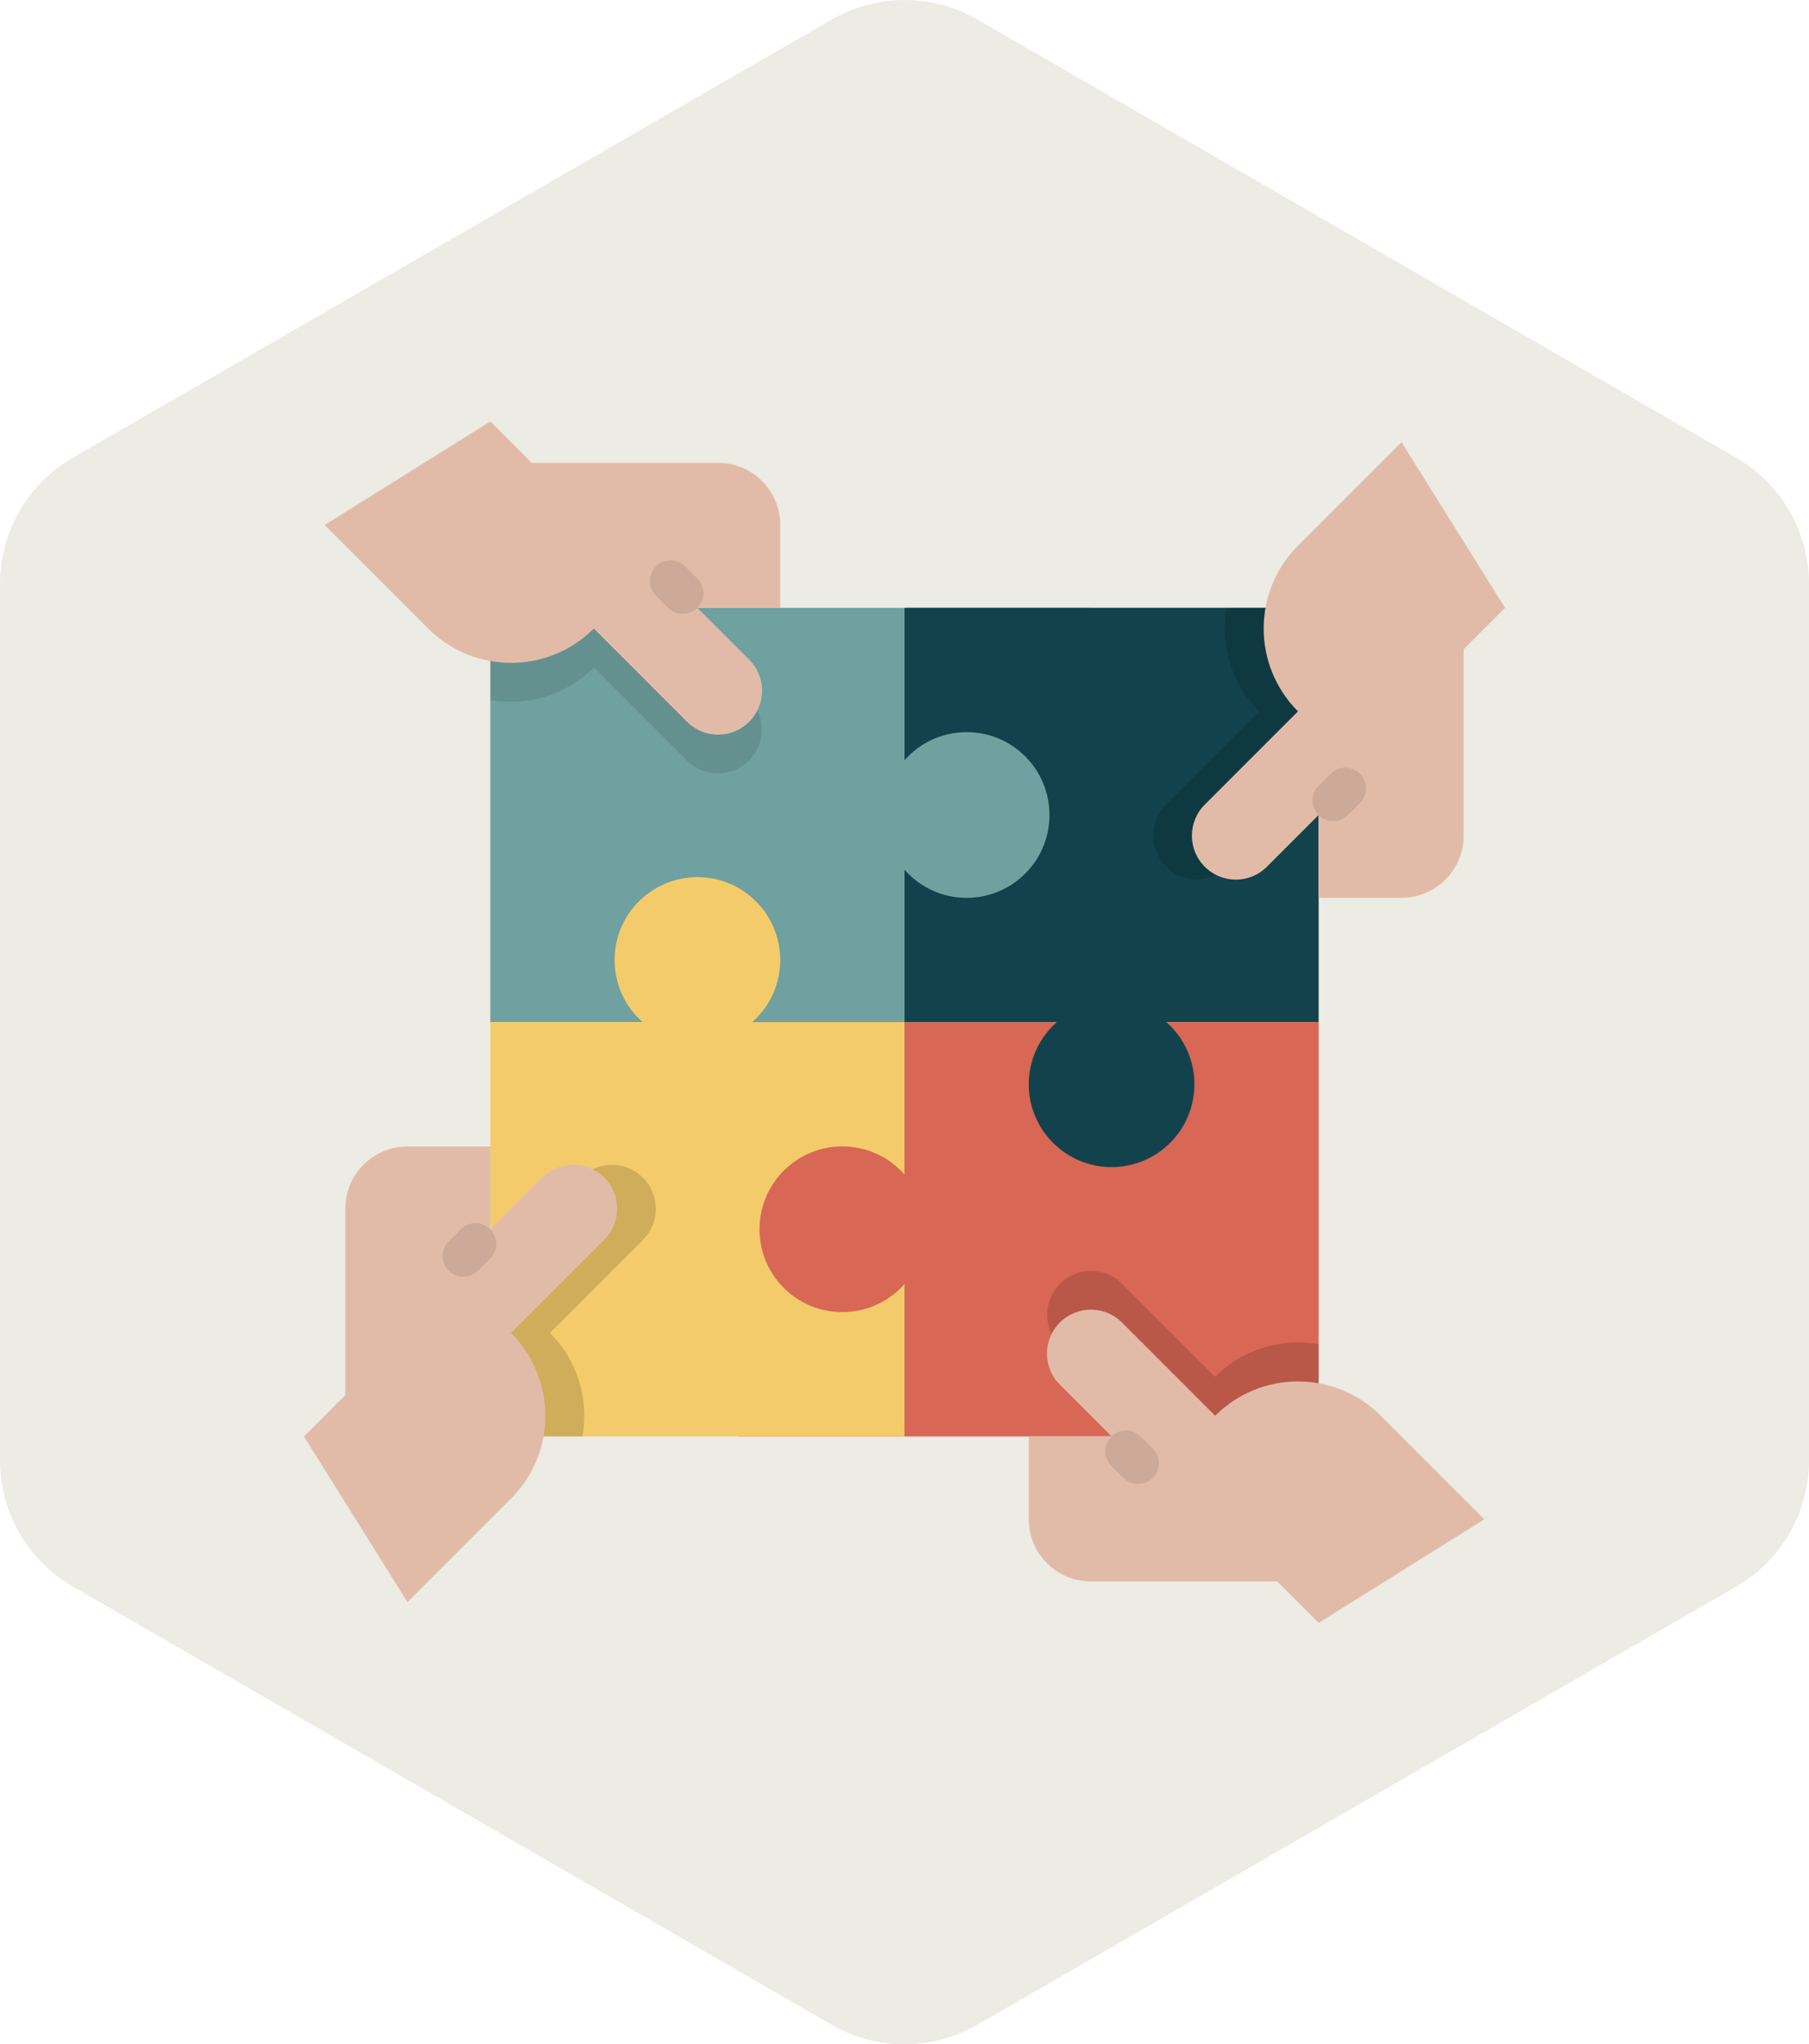 <?xml version="1.0" encoding="UTF-8"?>
<svg id="Layer_1" xmlns="http://www.w3.org/2000/svg" version="1.1" viewBox="0 0 433.01 489.2">
  <!-- Generator: Adobe Illustrator 29.5.1, SVG Export Plug-In . SVG Version: 2.1.0 Build 141)  -->
  <defs>
    <style>
      .st0 {
        fill: #ecebe4;
      }

      .st1 {
        fill: #6fa1a0;
      }

      .st2 {
        fill: #e2bba8;
      }

      .st3 {
        fill: #d96755;
      }

      .st4 {
        opacity: .15;
      }

      .st5 {
        isolation: isolate;
        opacity: .15;
      }

      .st6 {
        fill: #f4cb6a;
      }

      .st7 {
        opacity: .1;
      }

      .st8 {
        fill: #12434c;
      }
    </style>
  </defs>
  <path class="st0" d="M433.01,349.45v-209.7c0-12.47-6.65-23.99-17.45-30.22L233.96,4.68c-10.8-6.23-24.1-6.23-34.9,0L17.45,109.53C6.65,115.76,0,127.28,0,139.75v209.7c0,12.47,6.65,23.99,17.45,30.22l181.61,104.85c10.8,6.23,24.1,6.23,34.9,0l181.61-104.85c10.8-6.23,17.45-17.76,17.45-30.22h-.01Z"/>
  <g>
    <path class="st3" d="M176.85,244.6h138.79v99.14h-138.79v-99.14Z"/>
    <path class="st1" d="M117.37,145.46h143.75v99.14H117.37v-99.14Z"/>
    <path class="st6" d="M117.37,244.6h36.46c-8.22-7.24-9.01-19.77-1.77-27.98s19.77-9.01,27.98-1.77c8.22,7.24,9.01,19.77,1.77,27.98-.55.63-1.14,1.22-1.77,1.77h36.46v36.46c-7.24-8.22-19.77-9.01-27.98-1.77s-9.01,19.77-1.77,27.98c7.24,8.22,19.77,9.01,27.98,1.77.63-.55,1.22-1.14,1.77-1.77v36.46h-99.14v-99.14Z"/>
    <path class="st8" d="M216.51,145.46v36.46c7.24-8.22,19.77-9.01,27.98-1.77s9.01,19.77,1.77,27.98c-7.24,8.22-19.77,9.01-27.98,1.77-.63-.55-1.22-1.14-1.77-1.77v36.46h36.46c-8.22,7.24-9.01,19.77-1.77,27.98s19.77,9.01,27.98,1.77c8.22-7.24,9.01-19.77,1.77-27.98-.55-.63-1.14-1.22-1.77-1.77h36.46v-99.14h-99.14Z"/>
    <path class="st5" d="M266.07,334.43l10.64,9.31h38.93v-22.04c-9.04-1.63-18.3,1.27-24.78,7.77l-22.31-22.31c-4.14-4.08-10.79-4.03-14.87.11-4.04,4.09-4.04,10.67,0,14.76l12.39,12.39Z"/>
    <path class="st5" d="M126.68,294.17l-9.31,10.64v38.93h22.04c1.63-9.04-1.27-18.3-7.77-24.78l22.31-22.31c4.08-4.14,4.03-10.79-.11-14.87-4.09-4.04-10.67-4.04-14.76,0l-12.39,12.39Z"/>
    <path class="st7" d="M166.94,154.77l-10.64-9.31h-38.93v22.04c9.04,1.63,18.3-1.27,24.78-7.77l22.31,22.31c4.14,4.08,10.79,4.03,14.87-.11,4.04-4.09,4.04-10.67,0-14.76l-12.39-12.39Z"/>
    <path class="st4" d="M306.33,195.03l9.31-10.64v-38.93h-22.04c-1.63,9.04,1.27,18.3,7.77,24.78l-22.31,22.31c-4.08,4.14-4.03,10.79.11,14.87,4.09,4.04,10.67,4.04,14.76,0l12.39-12.39Z"/>
    <path class="st2" d="M72.76,343.74l9.91-9.91v-44.61c0-8.21,6.66-14.87,14.87-14.87h19.83v19.83l12.39-12.39c4.11-4.11,10.76-4.11,14.87,0,4.11,4.11,4.11,10.76,0,14.87l-22.31,22.31c10.95,10.95,10.95,28.7,0,39.65l-24.78,24.78-24.78-39.65Z"/>
    <path class="st7" d="M107.42,297.06l2.9-2.9c1.94-1.94,5.07-1.94,7.01,0h0c1.94,1.94,1.94,5.07,0,7.01l-2.9,2.9c-1.94,1.94-5.07,1.94-7.01,0h0c-1.94-1.94-1.94-5.07,0-7.01Z"/>
    <path class="st2" d="M117.37,100.85l9.91,9.91h44.61c8.21,0,14.87,6.66,14.87,14.87v19.83h-19.83l12.39,12.39c4.11,4.11,4.11,10.76,0,14.87-4.11,4.11-10.76,4.11-14.87,0l-22.31-22.31c-10.95,10.95-28.7,10.95-39.65,0l-24.78-24.78,39.65-24.78Z"/>
    <path class="st7" d="M157.01,135.56h0c1.94-1.94,5.07-1.94,7.01,0l2.9,2.9c1.94,1.94,1.94,5.07,0,7.01h0c-1.94,1.94-5.07,1.94-7.01,0l-2.9-2.9c-1.94-1.94-1.94-5.07,0-7.01Z"/>
    <path class="st2" d="M360.25,145.46l-9.91,9.91v44.61c0,8.21-6.66,14.87-14.87,14.87h-19.83v-19.83l-12.39,12.39c-4.11,4.11-10.76,4.11-14.87,0-4.11-4.11-4.11-10.76,0-14.87l22.31-22.31c-10.95-10.95-10.95-28.7,0-39.65l24.78-24.78,24.78,39.65Z"/>
    <path class="st7" d="M315.61,188.05l2.9-2.9c1.94-1.94,5.07-1.94,7.01,0h0c1.94,1.94,1.94,5.07,0,7.01l-2.9,2.9c-1.94,1.94-5.07,1.94-7.01,0h0c-1.94-1.94-1.94-5.07,0-7.01Z"/>
    <path class="st2" d="M315.64,388.35l-9.91-9.91h-44.61c-8.21,0-14.87-6.66-14.87-14.87v-19.83h19.83l-12.39-12.39c-4.11-4.11-4.11-10.76,0-14.87,4.11-4.11,10.76-4.11,14.87,0l22.31,22.31c10.95-10.95,28.7-10.95,39.65,0l24.78,24.78-39.65,24.78Z"/>
    <path class="st7" d="M266.02,343.75h0c1.94-1.94,5.07-1.94,7.01,0l2.9,2.9c1.94,1.94,1.94,5.07,0,7.01h0c-1.94,1.94-5.07,1.94-7.01,0l-2.9-2.9c-1.94-1.94-1.94-5.07,0-7.01Z"/>
  </g>
</svg>